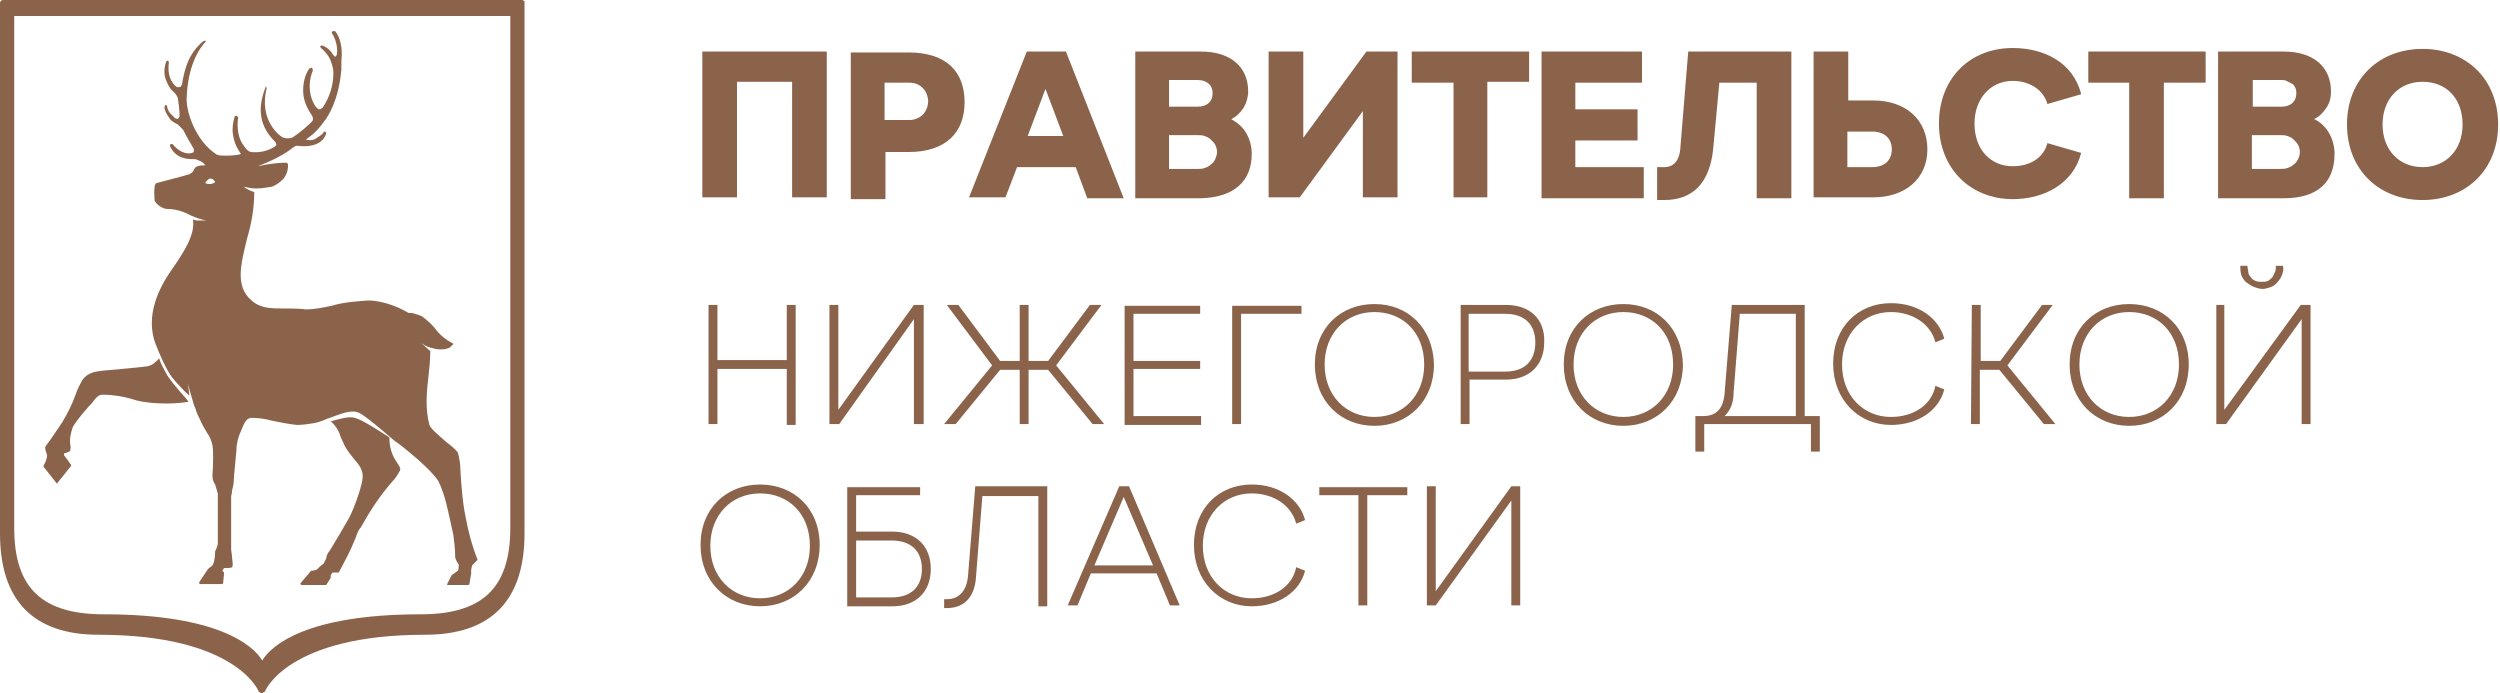 <?xml version="1.0" encoding="UTF-8"?> <svg xmlns="http://www.w3.org/2000/svg" width="822" height="228" viewBox="0 0 822 228" fill="none"> <path d="M18.708 159.015L23.385 153.169V152.877L21.923 150.831L21.046 149.662V149.077C22.215 148.785 22.8 148.492 23.092 148.2C23.092 147.615 23.385 147.031 23.092 146.154C22.8 144.108 23.385 142.062 23.969 140.308C25.431 137.969 27.185 135.923 29.231 133.585C29.815 133 30.4 132.415 30.985 131.538C32.446 129.785 33.031 129.785 33.908 129.785C37.123 129.785 40.631 130.369 43.554 131.246C46.477 132.415 54.954 133.292 61.969 132.123C61.385 130.954 57.877 127.738 54.954 123.354C54.077 121.6 52.908 119.846 52.323 117.8C51.446 118.969 49.985 120.138 48.523 120.431C47.062 120.723 33.615 121.892 33.615 121.892C31.277 122.185 28.939 122.477 27.185 124.815C26.308 126.277 25.431 128.031 24.846 129.785C23.677 133 22.215 135.923 20.462 138.846C20.462 138.846 15.785 145.862 15.2 146.446C14.615 147.031 14.908 147.908 15.2 148.785L15.492 149.662C15.492 150.831 14.908 152 14.323 153.169V153.462L18.708 159.015ZM128.031 143.815C123.938 141.185 118.969 137.969 116.631 137.385C114.877 136.8 111.662 137.677 108.738 138.554C110.2 139.723 111.369 141.477 111.954 143.523C112.246 144.4 112.831 145.277 113.123 146.154C114 147.908 115.169 149.369 116.338 150.831C118.092 152.877 119.262 154.338 119.262 156.677C119.262 159.015 116.923 166.031 114.877 170.123C112.831 173.631 110.492 177.723 109.031 180.062C108.446 180.938 108.154 181.523 107.862 181.815C107.569 182.4 107.277 182.985 107.277 183.569C106.985 184.154 106.692 184.738 106.4 185.323C105.523 185.908 104.354 187.077 104.062 187.369L102.6 187.662H102.308L98.8 191.754V192.046L99.092 192.338H107.277L108.738 190V189.123L109.323 188.246H111.369C113.415 184.446 115.462 180.646 116.923 176.846C117.508 175.092 118.092 173.923 118.677 173.338C121.6 168.077 124.815 163.108 128.908 158.431C130.077 157.262 130.954 155.8 131.538 154.631C131.831 154.046 131.246 153.169 130.662 152.292C128.615 149.369 128.031 146.738 128.031 143.815ZM51.154 113.123C51.739 114.292 52.031 115.462 52.615 116.631C53.785 119.262 54.954 121.892 56.708 124.231C57.877 125.692 60.8 128.908 62.261 130.077C62.261 128.908 61.677 125.985 61.677 125.985L63.723 133C64.015 133.585 64.015 133.877 64.308 134.462C64.6 135.631 65.185 136.8 65.769 137.969C66.354 139.431 67.231 140.892 68.108 142.354C68.985 143.523 69.569 144.985 69.862 146.446C70.154 147.615 70.154 153.462 69.862 155.8V156.677C69.862 157.554 70.154 158.431 70.739 159.308C71.031 160.185 71.323 161.354 71.615 162.231V178.6C71.615 179.185 71.323 180.062 71.031 180.646L70.739 181.231C70.739 181.231 70.739 183.277 70.446 184.154C70.446 184.738 70.154 185.323 69.862 185.908L68.4 187.077L65.477 191.462V191.754L65.769 192.046H73.077L73.369 191.754L73.662 188.538V188.246L73.077 187.662L73.662 186.785C74.246 186.785 76 186.785 76.292 186.492C76.585 186.2 76.585 185.323 76.292 183.277C76.292 182.4 76 181.231 76 180.354V163.4C76 162.815 76.292 162.231 76.292 161.354C76.585 160.185 76.877 159.015 76.877 157.846C76.877 156.385 77.462 151.708 77.754 147.908C77.754 145.862 78.338 143.523 79.215 141.769C80.092 139.723 80.677 137.677 82.431 137.385C84.769 137.385 87.108 137.677 89.154 138.262C92.077 138.846 94.708 139.431 97.631 139.723C99.385 139.723 101.431 139.431 103.185 139.138C104.938 138.846 106.985 137.969 107.569 137.677C110.492 136.8 114.877 134.462 117.8 135.631C119.554 136.215 125.692 141.477 129.785 144.985C131.538 146.154 133.292 147.615 135.046 149.077C137.969 151.415 142.646 155.8 144.108 158.138C146.446 162.815 147.323 168.077 149.077 175.969C149.369 178.308 149.662 180.646 149.662 182.985C149.662 183.569 149.954 184.154 150.246 184.738L150.831 185.615C150.831 186.2 150.831 187.369 150.538 187.662L148.492 189.123L147.031 192.046V192.338H154.046L154.338 192.046L154.923 188.538V187.369L155.215 185.908C155.8 185.323 156.385 184.738 156.969 184.154V183.862C155.215 179.477 154.046 175.092 153.169 170.415C152 164.862 151.708 159.308 151.415 155.215C151.415 153.169 151.123 150.831 150.538 148.785C149.662 147.615 148.2 146.446 147.031 145.569C144.692 143.523 141.769 141.185 141.185 139.723C139.723 134.169 140.308 128.615 140.892 123.646C141.185 121.015 141.477 118.385 141.477 115.462C140.6 114.585 139.431 113.708 138.554 112.831C139.431 113.415 140.308 114 141.477 114.292C142.646 114.585 143.523 114.877 144.692 114.877C145.569 114.877 146.446 114.877 147.031 114.585C147.323 114.585 147.908 114.292 148.2 114L149.077 113.123L148.785 112.831C146.446 111.662 144.4 109.908 142.938 107.862C141.769 106.4 140.308 105.231 138.846 104.062C137.677 103.477 136.508 103.185 135.338 102.892H134.462C134.169 102.892 133.877 102.6 133.292 102.308C131.246 101.138 125.985 98.8 121.015 98.8C116.923 99.092 112.831 99.385 109.031 100.554C106.108 101.138 103.477 101.723 100.554 101.723C98.215 101.431 95.877 101.431 93.538 101.431C89.154 101.431 85.646 101.431 82.723 98.8C77.169 94.123 79.215 86.815 81.261 78.338C82.723 73.369 83.6 68.4 83.6 63.139C82.431 62.846 81.261 62.261 80.092 61.385C81.554 61.677 82.723 61.969 84.185 61.969C85.939 61.969 87.692 61.677 89.446 61.385C90.908 60.8 92.077 59.923 93.246 58.754C94.123 57.585 94.708 56.123 94.708 54.369C94.708 53.785 94.415 53.492 94.123 53.492C91.785 53.492 89.739 53.785 87.692 54.077L84.769 54.661C88.569 53.2 92.369 51.446 95.585 49.108C96.169 48.523 96.754 48.231 97.338 47.938H97.923C99.969 48.231 105.815 48.523 107.277 43.846L106.985 43.261H106.4V43.554C105.815 44.431 104.646 45.015 103.769 45.6C102.892 46.185 101.723 46.185 100.554 45.892L101.723 45.015C103.769 43.554 105.231 41.8 106.692 39.754C107.862 38.292 111.369 33.031 112.246 22.8V19.877C112.538 17.538 112.538 13.154 110.2 10.231H109.323L109.031 10.815L109.615 11.692C110.492 13.446 111.077 15.785 110.785 17.831C110.785 18.123 110.492 18.415 110.2 18.708L109.615 18.123C108.738 16.662 107.569 15.492 105.815 14.908L105.231 15.2L105.523 15.785C106.692 16.662 107.862 18.123 108.446 19.292C109.031 20.754 109.615 22.215 109.615 23.969C109.615 28.061 108.446 31.861 106.108 35.369L105.231 35.954C104.938 35.954 104.646 35.954 104.062 35.369C103.185 34.492 100.262 29.523 102.892 23.092L102.6 22.215L101.723 22.508C100.262 24.554 99.677 27.185 99.677 29.815C99.677 32.446 100.554 34.785 102.015 37.123L102.6 38C102.892 38.585 102.892 38.877 102.892 39.462C102.6 40.339 97.923 44.139 96.462 45.015C95.585 45.6 94.415 45.6 93.246 45.308C91.785 44.723 85.061 39.462 87.692 28.939L87.4 28.354L87.108 29.231C84.477 36.246 85.646 41.8 90.323 46.477L90.615 46.769L90.908 47.646L90.323 48.231C87.985 49.692 85.354 50.277 82.431 49.985C81.554 49.692 80.969 49.108 80.385 48.231C79.215 46.769 78.631 45.308 78.338 43.554C78.046 41.8 78.046 40.046 78.338 38.585L77.754 38L77.169 38.292C76.585 40.339 76.292 42.092 76.585 44.139C76.877 46.185 77.462 47.938 78.631 49.692L79.215 50.569C78.631 51.154 72.2 51.446 71.323 50.861C64.308 46.477 61.092 36.538 61.385 32.154C61.677 23.969 64.015 17.538 67.815 13.446H66.939C61.969 17.538 60.8 22.508 59.923 27.185C59.923 27.477 59.923 27.769 59.631 28.061C59.631 28.354 59.339 28.646 59.046 28.646H58.169C58.169 28.646 54.661 26.6 55.538 20.462L55.246 19.877L54.661 20.169C54.077 21.923 53.785 23.677 54.369 25.723C54.954 27.477 55.831 29.231 57.292 30.4C57.877 30.985 58.169 31.569 58.462 32.154C58.754 34.2 59.046 36.246 59.046 38.292L58.462 39.169L57.585 38.877C57 38.292 56.415 37.708 55.831 37.123C55.246 36.246 54.954 35.661 54.954 34.785L54.369 34.492L54.077 35.077C54.077 36.246 54.661 37.415 55.538 38.585C56.123 39.754 57.292 40.339 58.462 40.923C59.046 41.508 59.631 42.092 60.215 42.677C61.385 45.015 62.554 47.062 63.139 47.938L63.431 48.523C63.723 48.815 63.723 48.815 63.723 49.108V49.985L63.139 50.277C62.261 50.569 59.631 50.861 56.708 47.354H56.123L55.831 47.938C57.877 52.323 61.677 52.323 63.723 52.323C64.015 52.323 64.6 52.323 64.892 52.615C66.061 52.908 66.939 53.492 67.523 54.369C66.646 54.369 65.769 54.369 64.892 54.661C64.308 54.954 64.015 55.246 63.723 55.831C63.723 56.123 63.431 56.415 63.139 56.708C62.846 57 62.554 57 62.261 57.292C60.508 57.877 52.323 59.923 51.446 60.215C50.277 60.508 50.861 66.061 50.861 66.061C51.739 67.523 53.2 68.4 54.661 68.692C57.292 68.692 59.631 69.277 61.969 70.446L63.139 71.031C64.015 71.323 64.6 71.615 65.477 71.908C66.354 72.2 67.815 72.492 67.815 72.492C66.646 72.492 65.769 72.492 64.6 72.492L63.431 72.2C64.308 77.169 60.215 83.308 56.123 89.154C52.323 94.708 47.646 103.769 51.154 113.123ZM67.523 60.215C67.523 59.923 67.815 59.631 68.108 59.339C68.4 59.046 68.692 58.754 68.985 58.754C69.862 58.462 70.739 59.631 70.739 59.923C70.154 60.215 69.862 60.508 68.985 60.508C68.692 60.508 68.108 60.508 67.523 60.215ZM172.462 0.585C172.462 0.585 172.462 0.292 172.169 0.292L171.877 0H1.169C0.877 0 0.585 0 0.292 0.292C0 0.585 0 0.877 0 1.169V175.385C0 197.308 10.815 208.708 32.446 208.708C77.462 208.708 85.061 227.123 85.061 227.415L85.939 228L87.108 227.415C87.108 227.123 94.708 208.708 139.723 208.708C161.646 208.708 172.462 197.308 172.462 175.385V1.169C172.462 0.877 172.462 0.877 172.462 0.585ZM167.785 173.631C167.785 193.8 158.138 201.985 138.262 201.985C100.846 201.985 89.154 212.215 86.231 217.185C83.308 212.215 71.615 201.985 34.2 201.985C14.323 201.985 4.677 193.8 4.677 173.631V5.262H167.785V173.631Z" fill="#8B634B"></path> <path d="M249.923 159.308C238.815 159.308 230.338 167.2 230.338 179.185C230.338 191.169 238.815 199.354 249.923 199.354C261.031 199.354 269.508 191.169 269.508 179.185C269.508 167.2 261.031 159.308 249.923 159.308ZM249.923 196.723C240.569 196.723 233.554 189.708 233.554 179.477C233.554 169.246 240.569 162.231 249.923 162.231C259.277 162.231 266.292 168.954 266.292 179.477C266.292 189.708 259.277 196.723 249.923 196.723ZM303.708 139.431V100.262H300.492L275.646 134.754V100.262H272.723V139.431H275.938L300.492 104.938V139.431H303.708ZM290.846 49.985H298.738C311.015 49.985 317.154 43.554 317.154 33.615C317.154 23.677 311.308 17.246 298.738 17.246H279.738V65.477H291.138V49.985H290.846ZM290.846 27.185H299.031C300.785 27.185 302.246 27.769 303.415 28.939C304.585 30.108 305.169 31.861 305.169 33.323C305.169 34.785 304.585 36.538 303.415 37.708C302.246 38.877 300.492 39.462 299.031 39.462H290.846V27.185ZM230.923 64.892H242.323V26.892H260.446V64.892H271.846V16.954H230.923V64.892ZM232.969 100.262V139.431H235.892V121.308H258.692V139.723H261.615V100.262H258.692V118.385H235.892V100.262H232.969ZM563.277 49.108L565.323 27.185H577.6V65.185H589V16.954H555.092L552.462 49.108C552.169 52.615 550.415 54.954 547.2 54.954H544.862V65.769H547.2C556.554 65.769 562.108 60.215 563.277 49.108ZM540.477 54.954H517.969V46.185H538.431V35.954H517.969V27.185H539.892V16.954H506.862V65.185H540.477V54.954ZM633.723 49.108C633.723 39.462 626.708 33.031 615.892 33.031H607.708V16.954H596.308V64.892H615.892C626.415 64.892 633.723 58.754 633.723 49.108ZM607.415 54.954V43.261H615.6C619.985 43.261 622.031 45.892 622.031 49.108C622.031 52.323 619.985 54.954 615.6 54.954H607.415ZM334.4 54.954H353.692L357.492 65.185H369.477L350.477 16.954H337.615L318.615 64.892H330.6L334.4 54.954ZM343.754 29.231L349.6 44.723H337.908L343.754 29.231ZM477.631 64.892H489.031V26.892H502.769V16.954H464.185V27.185H477.923V64.892H477.631ZM411.569 50.569C411.569 48.231 410.985 45.892 409.815 43.846C408.646 41.8 406.892 40.339 404.846 39.169C406.6 38.292 407.769 37.123 408.938 35.369C409.815 33.908 410.4 31.861 410.4 30.108C410.4 21.923 404.554 16.954 394.908 16.954H373.277V65.185H394.908C405.723 64.892 411.569 59.631 411.569 50.569ZM384.385 26.308H393.738C396.954 26.308 398.708 28.061 398.708 30.692C398.708 33.323 396.954 35.077 393.738 35.077H384.385V26.308ZM384.385 55.538V44.431H393.738C394.615 44.431 395.2 44.431 396.077 44.723C396.954 45.015 397.538 45.308 398.123 45.892C398.708 46.477 399.292 47.062 399.585 47.646C399.877 48.231 400.169 49.108 400.169 49.985C400.169 50.861 399.877 51.446 399.585 52.323C399.292 52.908 398.708 53.785 398.123 54.077C397.538 54.661 396.954 54.954 396.077 55.246C395.2 55.538 394.615 55.538 393.738 55.538H384.385ZM448.108 36.538V64.892H459.508V16.954H449.277L428.523 45.308V16.954H417.123V64.892H427.354L448.108 36.538ZM394.908 136.8H372.692V121.308H394.615V118.677H372.692V103.185H394.615V100.554H369.769V139.723H394.908V136.8ZM405.138 139.431H408.062V103.185H427.938V100.554H405.138V139.431ZM433.492 162.815H446.646V199.062H449.569V162.815H462.723V160.185H433.785V162.815H433.492ZM673.185 47.062C672.015 51.739 667.631 54.661 661.785 54.661C654.477 54.661 649.215 49.108 649.215 40.631C649.215 32.446 654.477 26.6 661.785 26.6C667.631 26.6 672.015 29.815 673.185 34.2L684.292 30.985C681.662 20.462 672.015 15.785 661.785 15.785C647.754 15.785 637.523 25.723 637.523 40.631C637.523 55.538 648.046 65.477 661.785 65.477C672.015 65.477 681.662 60.508 684.292 50.277L673.185 47.062ZM700.077 99.969C688.969 99.969 680.492 107.862 680.492 119.846C680.492 131.831 688.969 140.015 700.077 140.015C711.185 140.015 719.662 131.831 719.662 119.846C719.662 107.862 711.185 99.969 700.077 99.969ZM700.077 137.092C690.723 137.092 683.708 130.077 683.708 119.846C683.708 109.615 690.723 102.6 700.077 102.6C709.431 102.6 716.446 109.323 716.446 119.846C716.446 130.077 709.431 137.092 700.077 137.092ZM621.738 137.092C612.677 137.092 605.662 130.077 605.662 119.846C605.662 109.615 612.677 102.6 621.738 102.6C629.046 102.6 634.892 106.692 636.354 112.538L639.277 111.369C637.523 104.646 630.8 99.677 621.738 99.677C610.923 99.677 602.738 107.569 602.738 119.554C602.738 131.538 611.215 139.723 621.738 139.723C630.508 139.723 637.523 135.046 639.277 128.031L636.354 126.862C635.185 133 629.338 137.092 621.738 137.092ZM686.339 27.185H700.077V65.185H711.477V27.185H725.215V16.954H686.631V27.185H686.339ZM674.938 100.262H671.431L657.692 118.677H651.262V100.262H648.339L648.046 139.431H650.969V121.6H657.4L672.015 139.431H675.815L660.031 120.138L674.938 100.262ZM796.538 16.077C782.215 16.077 771.692 26.015 771.692 40.923C771.692 55.831 782.215 65.769 796.538 65.769C810.862 65.769 821.385 55.831 821.385 40.923C821.385 26.015 810.862 16.077 796.538 16.077ZM796.538 54.954C788.938 54.954 783.385 49.4 783.385 40.923C783.385 32.739 788.646 26.892 796.538 26.892C804.431 26.892 809.692 32.446 809.692 40.923C809.692 49.4 804.138 54.954 796.538 54.954ZM731.354 134.754V100.262H728.723V139.431H731.938L756.785 104.938V139.431H759.708V100.262H756.492L731.354 134.754ZM760.877 39.169C762.631 38.292 763.8 37.123 764.969 35.369C766.139 33.615 766.431 31.861 766.431 30.108C766.431 21.923 760.585 16.954 750.938 16.954H729.308V65.185H750.938C762.046 65.185 767.6 59.923 767.6 50.569C767.6 48.231 767.015 45.892 765.846 43.846C764.677 41.8 762.923 40.046 760.877 39.169ZM740.708 26.308H750.062C750.646 26.308 751.231 26.308 751.815 26.6C752.4 26.892 752.985 27.185 753.569 27.477C754.154 27.769 754.446 28.354 754.739 28.939C755.031 29.523 755.031 30.108 755.031 30.692C755.031 33.323 753.277 35.077 750.062 35.077H740.708V26.308ZM755.615 52.323C755.323 52.908 754.738 53.785 754.154 54.077C753.569 54.661 752.985 54.954 752.108 55.246C751.231 55.538 750.646 55.538 749.769 55.538H740.415V44.431H749.769C750.646 44.431 751.231 44.431 752.108 44.723C752.985 45.015 753.569 45.308 754.154 45.892C754.738 46.477 755.323 47.062 755.615 47.646C755.908 48.231 756.2 49.108 756.2 49.985C756.2 50.861 755.908 51.739 755.615 52.323ZM741.292 94.415C742.169 94.708 743.046 95 743.923 95C744.8 95 745.677 94.708 746.554 94.415C747.431 94.123 748.308 93.538 748.892 92.662C749.477 92.077 750.062 91.2 750.354 90.323C750.646 89.446 750.938 88.569 750.646 87.4H748.308C748.308 87.985 748.308 88.862 748.015 89.446C747.723 90.031 747.431 90.615 747.138 91.2C746.554 91.785 746.262 92.077 745.677 92.369C745.092 92.662 744.508 92.662 743.631 92.662C743.046 92.662 742.462 92.662 741.585 92.369C741 92.077 740.415 91.785 740.123 91.2C739.538 90.615 739.246 90.031 739.246 89.446C739.246 88.862 738.954 88.277 738.954 87.4H736.615C736.615 88.277 736.615 89.154 736.908 90.323C737.2 91.2 737.785 92.077 738.369 92.662C739.539 93.538 740.415 94.123 741.292 94.415ZM293.477 174.8H281.492V162.815H302.538V160.185H278.569V199.354H293.477C301.077 199.354 306.046 194.677 306.046 187.077C306.046 179.477 301.077 174.8 293.477 174.8ZM293.185 196.431H281.492V177.723H293.185C299.615 177.723 303.123 181.231 303.123 187.077C303.123 192.923 299.615 196.431 293.185 196.431ZM411.569 196.723C402.508 196.723 395.492 189.708 395.492 179.477C395.492 169.246 402.508 162.231 411.569 162.231C418.877 162.231 424.723 166.323 426.185 172.169L429.108 171C427.354 164.277 420.631 159.308 411.569 159.308C400.754 159.308 392.569 167.2 392.569 179.185C392.569 191.169 401.046 199.354 411.569 199.354C420.338 199.354 427.354 194.677 429.108 187.662L426.185 186.492C425.015 192.631 419.169 196.723 411.569 196.723ZM368.015 159.892L351.062 199.062H354.277L358.662 188.538H380.292L384.677 199.062H387.892L371.231 159.892H368.015ZM359.831 185.908L369.477 163.4L379.123 185.908H359.831ZM363.046 139.431L347.262 120.138L362.169 100.262H358.369L344.631 118.677H338.2V100.262H335.277V118.677H328.846L315.108 100.262H311.308L326.215 120.138L310.431 139.431H314.231L328.846 121.6H335.277V139.431H338.2V121.6H344.631L359.246 139.431H363.046ZM318.323 188.831C318.031 193.8 315.692 197.015 311.308 197.015H310.431V199.938H311.308C317.446 199.938 320.662 195.846 320.954 189.123L323 163.108H341.415V199.354H344.338V159.892H320.662L318.323 188.831ZM533.754 99.969C522.646 99.969 514.169 107.862 514.169 119.846C514.169 131.831 522.646 140.015 533.754 140.015C544.862 140.015 553.339 131.831 553.339 119.846C553.046 107.862 544.862 99.969 533.754 99.969ZM533.754 137.092C524.4 137.092 517.385 130.077 517.385 119.846C517.385 109.615 524.4 102.6 533.754 102.6C543.108 102.6 550.123 109.323 550.123 119.846C550.123 130.077 543.108 137.092 533.754 137.092ZM495.169 100.262H480.262V139.431H483.185V124.815H495.169C502.769 124.815 507.738 120.138 507.738 112.538C508.031 104.938 503.062 100.262 495.169 100.262ZM494.877 122.185H482.892V103.185H494.877C501.308 103.185 504.815 106.692 504.815 112.538C504.815 118.677 501.308 122.185 494.877 122.185ZM569.415 100.262L567.077 128.908C566.785 134.169 564.446 136.8 560.062 136.8H557.431V148.492H560.354V139.431H595.431V148.492H598.354V136.8H593.385V100.262H569.415ZM590.462 136.8H567.077C569.123 134.754 570 132.123 570 129.2L572.046 103.185H590.462V136.8ZM472.077 194.385V159.892H469.154V199.062H472.077L496.923 164.569V199.062H499.846V159.892H496.923L472.077 194.385ZM451.908 99.969C440.8 99.969 432.323 107.862 432.323 119.846C432.323 131.831 440.8 140.015 451.908 140.015C463.015 140.015 471.492 131.831 471.492 119.846C471.2 107.862 463.015 99.969 451.908 99.969ZM451.908 137.092C442.554 137.092 435.538 130.077 435.538 119.846C435.538 109.615 442.554 102.6 451.908 102.6C461.262 102.6 468.277 109.323 468.277 119.846C468.277 130.077 461.262 137.092 451.908 137.092Z" fill="#8B634B"></path> </svg> 